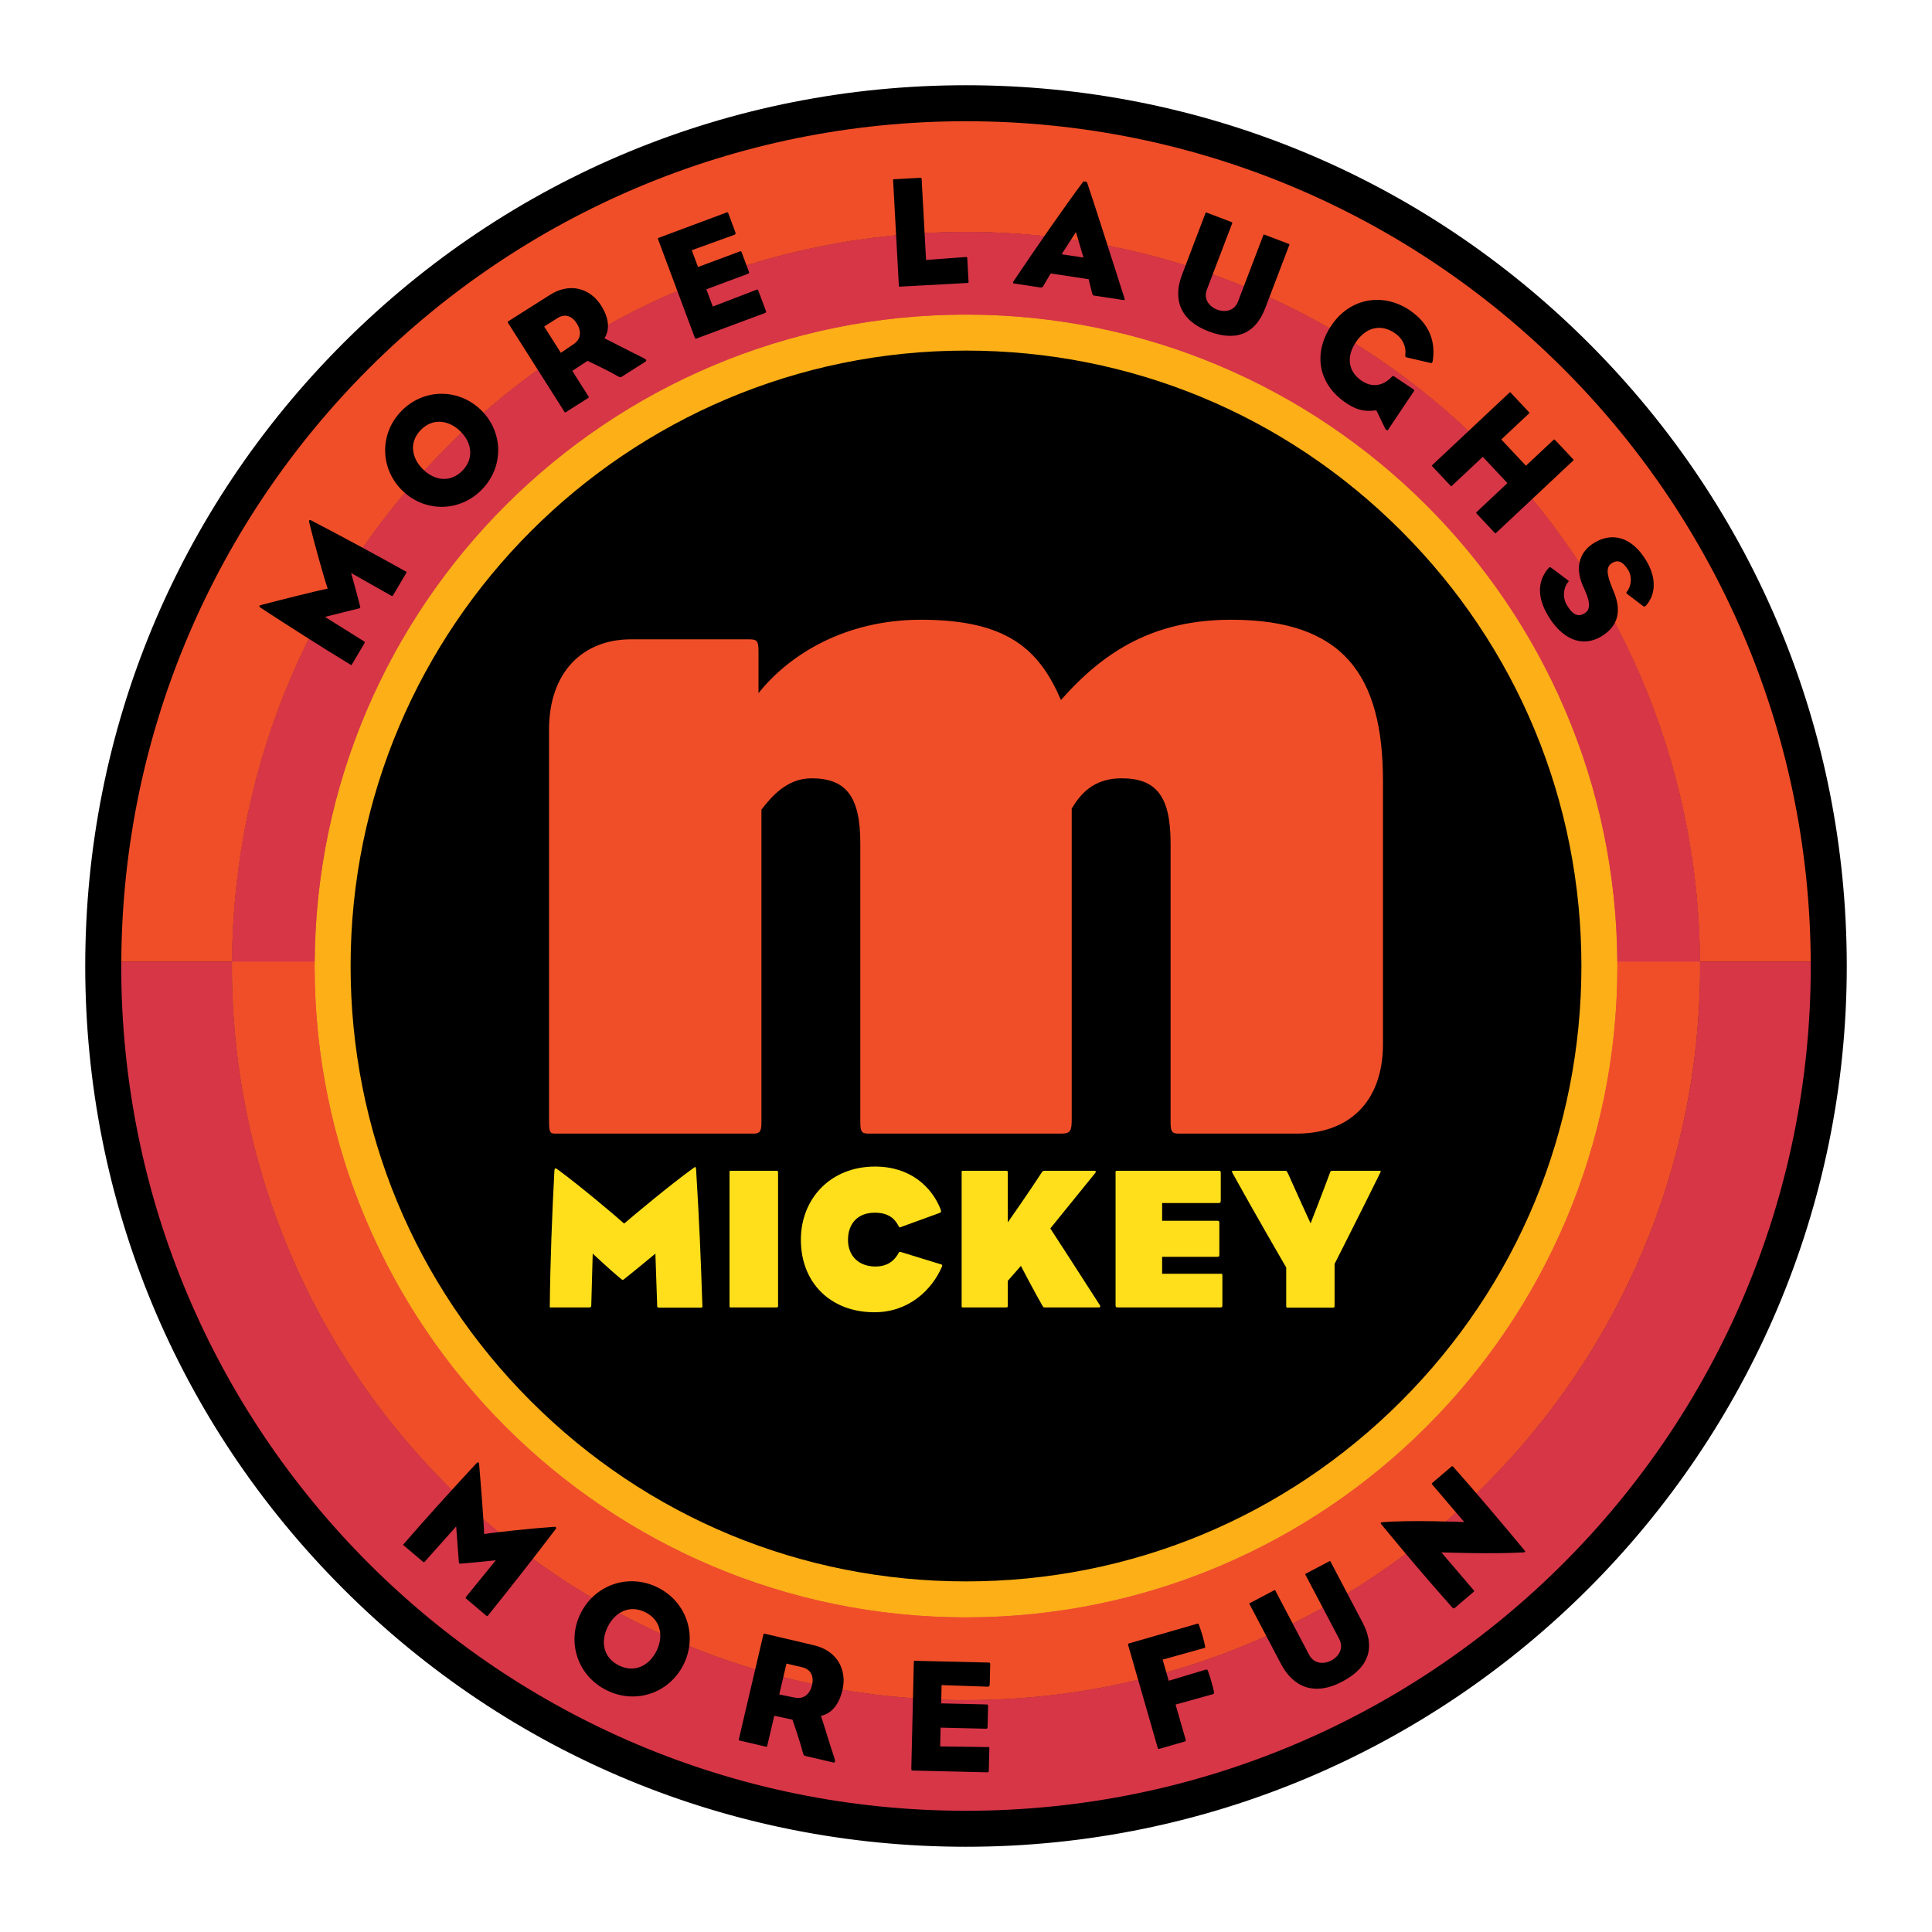 <?xml version="1.0" encoding="utf-8"?>
<!-- Generator: Adobe Illustrator 13.0.0, SVG Export Plug-In . SVG Version: 6.00 Build 14948)  -->
<!DOCTYPE svg PUBLIC "-//W3C//DTD SVG 1.0//EN" "http://www.w3.org/TR/2001/REC-SVG-20010904/DTD/svg10.dtd">
<svg version="1.0" id="Layer_1" xmlns="http://www.w3.org/2000/svg" xmlns:xlink="http://www.w3.org/1999/xlink" x="0px" y="0px"
	 width="192.756px" height="192.756px" viewBox="0 0 192.756 192.756" enable-background="new 0 0 192.756 192.756"
	 xml:space="preserve">
<g>
	<polygon fill-rule="evenodd" clip-rule="evenodd" fill="#FFFFFF" points="0,0 192.756,0 192.756,192.756 0,192.756 0,0 	"/>
	<path fill-rule="evenodd" clip-rule="evenodd" d="M158.514,34.242C141.916,17.644,119.85,8.504,96.378,8.504
		s-45.539,9.14-62.136,25.738C17.645,50.839,8.504,72.906,8.504,96.378s9.141,45.538,25.738,62.136
		c16.597,16.598,38.664,25.738,62.136,25.738c48.454,0,87.874-39.421,87.874-87.874C184.252,72.906,175.111,50.839,158.514,34.242
		L158.514,34.242z"/>
	<path fill-rule="evenodd" clip-rule="evenodd" fill="#FCAF17" d="M95.705,28.655c-37.154,0-67.274,30.12-67.274,67.274
		c0,37.154,30.121,67.274,67.274,67.274s67.275-30.12,67.275-67.274C162.979,58.775,132.858,28.655,95.705,28.655L95.705,28.655z"/>
	<path fill-rule="evenodd" clip-rule="evenodd" fill="#D73647" d="M169.599,95.929c0.001,0.15,0.012,0.298,0.012,0.449
		c0,40.444-32.788,73.231-73.232,73.231s-73.232-32.787-73.232-73.231c0-0.15,0.011-0.298,0.012-0.449H12.1
		c-0.001,0.15-0.006,0.298-0.006,0.449c0,46.548,37.736,84.283,84.284,84.283s84.283-37.735,84.283-84.283
		c0-0.15-0.004-0.299-0.005-0.449H169.599L169.599,95.929z"/>
	<path fill-rule="evenodd" clip-rule="evenodd" fill="#DA4E54" d="M96.378,23.146c-40.444,0-73.232,32.788-73.232,73.232
		s32.788,73.231,73.232,73.231s73.232-32.787,73.232-73.231S136.822,23.146,96.378,23.146L96.378,23.146z M96.378,161.367
		c-35.892,0-64.99-29.098-64.99-64.989c0-35.893,29.098-64.99,64.99-64.99c35.893,0,64.99,29.097,64.99,64.99
		C161.368,132.27,132.271,161.367,96.378,161.367L96.378,161.367z"/>
	<path fill-rule="evenodd" clip-rule="evenodd" fill="#F04E29" d="M161.368,96.378c0,35.893-29.098,64.99-64.99,64.99
		c-35.892,0-64.99-29.098-64.99-64.99c0-0.15,0.01-0.298,0.011-0.449h-8.242c-0.001,0.15-0.012,0.298-0.012,0.449
		c0,40.444,32.788,73.231,73.232,73.231s73.232-32.787,73.232-73.231c0-0.15-0.011-0.298-0.012-0.449h-8.242
		C161.357,96.08,161.368,96.228,161.368,96.378L161.368,96.378z"/>
	<path fill-rule="evenodd" clip-rule="evenodd" fill="#F04E29" d="M96.378,23.146c40.294,0,72.978,32.547,73.221,72.784h11.058
		c-0.242-46.341-37.881-83.835-84.278-83.835c-46.398,0-84.036,37.494-84.278,83.835h11.057
		C23.4,55.692,56.084,23.146,96.378,23.146L96.378,23.146z"/>
	<path fill-rule="evenodd" clip-rule="evenodd" d="M139.794,139.794c-11.597,11.597-27.016,17.983-43.416,17.983
		c-16.4,0-31.819-6.387-43.416-17.983c-11.597-11.598-17.983-27.017-17.983-43.416c0-33.856,27.543-61.399,61.399-61.399
		c16.4,0,31.819,6.387,43.416,17.983c11.597,11.597,17.983,27.016,17.983,43.416C157.777,112.777,151.391,128.196,139.794,139.794
		L139.794,139.794z"/>
	<path fill-rule="evenodd" clip-rule="evenodd" fill="#D73647" d="M96.378,23.146c-40.294,0-72.978,32.547-73.221,72.784h8.242
		c0.243-35.685,29.237-64.542,64.979-64.542c35.742,0,64.736,28.856,64.979,64.542h8.242
		C169.355,55.692,136.672,23.146,96.378,23.146L96.378,23.146z"/>
	<path fill-rule="evenodd" clip-rule="evenodd" fill="#F04E29" d="M106.925,80.68v30.956c0,1.172-0.098,1.465-1.074,1.465
		c-5.859,0-12.891,0-19.042,0c-0.684,0-0.977,0-0.977-1.074V84.097c0-4.687-1.465-6.445-4.883-6.445
		c-2.441,0-4.004,1.856-4.981,3.125v31.249c0,0.879-0.195,1.074-0.781,1.074c-5.664,0-13.574,0-19.629,0
		c-0.684,0-0.781,0-0.781-1.367c0-17.968,0-20.881,0-38.947c0-5.744,3.39-9.001,8.177-9.001c2.424,0,5.983,0,11.745,0
		c0.781,0,0.977,0.098,0.977,1.172v4.199c3.027-3.809,8.594-7.324,16.211-7.324c8.691,0,11.816,3.027,13.964,8.008
		c4.395-4.98,9.375-8.008,16.992-8.008c11.229,0,15.136,5.566,15.136,16.113v26.196c0,5.984-3.579,8.96-8.605,8.96
		c-3.111,0-5.456,0-11.608,0c-0.684,0-0.977,0-0.977-1.074V84.097c0-4.687-1.466-6.445-4.883-6.445
		C109.464,77.652,107.999,78.824,106.925,80.68L106.925,80.68z"/>
	<path fill-rule="evenodd" clip-rule="evenodd" fill="#FFDF1B" d="M70.073,130.18c0,0.16,0.06,0.281-0.141,0.281
		c-1.327,0-2.775,0-4.182,0c-0.161,0-0.181-0.061-0.181-0.161l-0.181-5.228c0,0-2.232,1.851-3.076,2.514
		c-0.181,0.141-0.181,0.141-0.362,0c-0.905-0.724-2.815-2.514-2.815-2.514l-0.141,5.087c0,0.262-0.04,0.282-0.262,0.282
		c-1.407,0-2.372,0-3.679,0c-0.201,0-0.201,0.06-0.201-0.121c0.04-4.303,0.241-9.51,0.462-13.53c0.02-0.241,0.081-0.282,0.281-0.142
		c2.251,1.648,5.73,4.584,6.675,5.429c0.985-0.845,4.584-3.86,6.896-5.528c0.202-0.161,0.262-0.161,0.282,0.1
		C69.771,121.916,69.912,125.334,70.073,130.18L70.073,130.18z"/>
	<path fill-rule="evenodd" clip-rule="evenodd" fill="#FFDF1B" d="M77.629,123.646c0,2.573,0,5.046,0,6.614
		c0,0.161-0.02,0.182-0.201,0.182c-1.408,0-3.117,0-4.443,0c-0.201,0-0.201,0.02-0.201-0.182c0-2.493,0-4.544,0-6.614
		c0-2.231,0-4.162,0-6.655c0-0.2,0-0.181,0.201-0.181c1.327,0,3.036,0,4.443,0c0.181,0,0.201,0.021,0.201,0.181
		C77.629,118.559,77.629,121.052,77.629,123.646L77.629,123.646z"/>
	<path fill-rule="evenodd" clip-rule="evenodd" fill="#FFDF1B" d="M89.873,124.912l3.921,1.206c0.221,0.021,0.241,0.141,0.181,0.262
		c-1.005,2.332-3.317,4.544-6.735,4.544c-4.343,0-7.338-2.916-7.338-7.238c0-4.062,2.935-7.298,7.398-7.298
		c3.499,0,5.649,1.99,6.554,4.282c0.081,0.241,0,0.302-0.101,0.342l-3.92,1.428c-0.121,0.04-0.141-0.041-0.182-0.121
		c-0.422-0.805-1.085-1.327-2.372-1.327c-1.729,0-2.674,1.106-2.674,2.714c0,1.609,1.086,2.654,2.734,2.654
		c1.207,0,1.89-0.583,2.292-1.307C89.692,124.912,89.712,124.872,89.873,124.912L89.873,124.912z"/>
	<path fill-rule="evenodd" clip-rule="evenodd" fill="#FFDF1B" d="M100.547,130.26c0,0.161-0.02,0.182-0.201,0.182
		c-1.406,0-2.895,0-4.201,0c-0.201,0-0.201,0.02-0.201-0.182c0-2.493,0-4.544,0-6.614c0-2.231,0-4.162,0-6.655
		c0-0.2,0-0.181,0.201-0.181c1.307,0,2.795,0,4.201,0c0.182,0,0.201,0.021,0.201,0.181c0,1.568,0,4.967,0,4.967
		s2.212-3.157,3.418-5.026c0.081-0.101,0.121-0.121,0.262-0.121h4.886c0.241,0,0.281,0.08,0.141,0.241
		c-1.488,1.83-4.464,5.509-4.464,5.509s3.499,5.389,4.906,7.6c0.161,0.241,0.06,0.282-0.141,0.282h-5.288
		c-0.201,0-0.181-0.041-0.302-0.241c-0.703-1.207-2.11-3.901-2.11-3.901l-1.308,1.488
		C100.547,127.787,100.547,128.691,100.547,130.26L100.547,130.26z"/>
	<path fill-rule="evenodd" clip-rule="evenodd" fill="#FFDF1B" d="M111.542,130.441c-0.221,0-0.241-0.041-0.241-0.282
		c0-3.518,0-9.288,0-13.148c0-0.181-0.02-0.201,0.222-0.201h10.032c0.221,0,0.241,0.021,0.241,0.281c0,0.985,0,1.79,0,2.654
		c0,0.221-0.04,0.281-0.241,0.281h-5.609v1.77h5.469c0.221,0,0.241,0.04,0.241,0.281c0,0.985,0,2.252,0,3.056
		c0,0.222-0.021,0.262-0.241,0.262h-5.469v1.688h5.79c0.222,0,0.222,0,0.222,0.262c0,1.006,0,1.99,0,2.814
		c0,0.241-0.021,0.282-0.222,0.282H111.542L111.542,130.441z"/>
	<path fill-rule="evenodd" clip-rule="evenodd" fill="#FFDF1B" d="M133.152,126.099v4.081c0,0.262,0,0.281-0.222,0.281
		c-1.326,0-3.156,0-4.463,0c-0.141,0-0.141-0.02-0.141-0.281v-3.72c0,0-3.177-5.469-5.328-9.369
		c-0.141-0.281-0.12-0.281,0.121-0.281h5.066c0.16,0,0.201,0,0.342,0.321c0.744,1.689,2.231,4.927,2.231,4.927
		s1.307-3.338,1.93-5.047c0.061-0.181,0.061-0.201,0.302-0.201h4.563c0.282,0,0.222,0.021,0.121,0.261
		C135.746,120.991,133.152,126.099,133.152,126.099L133.152,126.099z"/>
	<path fill-rule="evenodd" clip-rule="evenodd" d="M40.397,56.965c0.109,0.064,0.215,0.072,0.134,0.208
		c-0.468,0.79-0.807,1.361-1.315,2.219c-0.057,0.095-0.105,0.085-0.174,0.044l-4.009-2.266c0,0,0.706,2.534,0.897,3.328
		c0.025,0.144,0.031,0.166-0.121,0.205c-0.859,0.208-3.388,0.843-3.388,0.843l3.823,2.395c0.177,0.105,0.183,0.126,0.102,0.263
		c-0.508,0.857-0.734,1.239-1.21,2.042c-0.073,0.123-0.032,0.147-0.155,0.075c-2.897-1.754-6.35-3.966-9-5.701
		c-0.155-0.11-0.113-0.214,0.018-0.247c1.873-0.491,5.637-1.442,6.694-1.644c-0.342-0.975-1.377-4.66-1.858-6.674
		c-0.027-0.108,0.037-0.217,0.182-0.15C34.683,53.819,37.06,55.117,40.397,56.965L40.397,56.965z"/>
	<path fill-rule="evenodd" clip-rule="evenodd" d="M40.062,40.992c2.241-2.279,5.732-2.242,7.945-0.068
		c2.211,2.175,2.297,5.654,0.057,7.934s-5.721,2.253-7.934,0.079C37.918,46.762,37.821,43.272,40.062,40.992L40.062,40.992z
		 M42.204,46.826c1.163,1.143,2.73,1.353,3.929,0.134c1.176-1.196,0.961-2.783-0.201-3.926c-1.163-1.143-2.765-1.342-3.94-0.146
		C40.793,44.108,41.042,45.684,42.204,46.826L42.204,46.826z"/>
	<path fill-rule="evenodd" clip-rule="evenodd" d="M54.874,29.417c2.059-1.305,4.053-0.584,5.096,1.06
		c0.779,1.23,0.903,2.37,0.333,3.275c0.695,0.328,2.313,1.194,3.886,1.959c0.33,0.166,0.349,0.285,0.202,0.378l-2.366,1.5
		c-0.107,0.068-0.177,0.075-0.45-0.089c-1.006-0.581-2.956-1.499-2.956-1.499l-1.521,1.001c0,0,0.941,1.484,1.602,2.526
		c0.068,0.107,0.063,0.128-0.03,0.188c-0.855,0.543-1.39,0.882-2.192,1.391c-0.106,0.067-0.099,0.081-0.183-0.052
		c-1.051-1.658-1.916-3.021-2.79-4.398c-0.94-1.484-1.754-2.767-2.806-4.424c-0.085-0.134-0.01-0.163,0.031-0.188L54.874,29.417
		L54.874,29.417z M57.265,34.31c0.705-0.484,0.767-1.273,0.275-2.049c-0.449-0.708-1.149-1.014-1.925-0.522l-1.323,0.839l1.662,2.62
		L57.265,34.31L57.265,34.31z"/>
	<path fill-rule="evenodd" clip-rule="evenodd" d="M69.531,33.759c-0.148,0.055-0.174,0.031-0.241-0.146
		c-0.968-2.596-2.556-6.853-3.619-9.7c-0.05-0.134-0.07-0.143,0.078-0.198l6.704-2.501c0.149-0.056,0.169-0.046,0.235,0.132
		c0.276,0.742,0.437,1.172,0.675,1.81c0.049,0.133,0.033,0.224-0.086,0.269l-4.259,1.538l0.625,1.676l4.153-1.549
		c0.134-0.05,0.16-0.025,0.226,0.152c0.271,0.727,0.454,1.216,0.675,1.81c0.066,0.178,0.062,0.213-0.071,0.263l-4.153,1.549
		l0.642,1.721l4.33-1.666c0.163-0.061,0.163-0.061,0.235,0.132c0.276,0.742,0.487,1.305,0.714,1.914
		c0.066,0.178,0.062,0.213-0.086,0.269L69.531,33.759L69.531,33.759z"/>
	<path fill-rule="evenodd" clip-rule="evenodd" d="M96.632,28.082c0.007,0.126,0.007,0.142-0.119,0.149
		c-0.996,0.054-5.753,0.314-6.686,0.365c-0.142,0.008-0.142,0.024-0.15-0.134c-0.107-1.96-0.195-3.572-0.284-5.2
		c-0.095-1.754-0.178-3.271-0.285-5.231c-0.009-0.158-0.008-0.142,0.134-0.15c0.932-0.051,1.581-0.086,2.561-0.14
		c0.126-0.007,0.143,0.008,0.15,0.134c0.09,1.66,0.44,8.061,0.44,8.061l3.963-0.295c0.126-0.007,0.144,0.023,0.151,0.15
		C96.541,26.407,96.565,26.85,96.632,28.082L96.632,28.082z"/>
	<path fill-rule="evenodd" clip-rule="evenodd" d="M104.831,27.284c-0.254,0.41-0.538,0.912-0.751,1.264
		c-0.066,0.118-0.104,0.16-0.309,0.129c-1.033-0.156-1.565-0.237-2.599-0.394c-0.125-0.019-0.131-0.083-0.045-0.231
		c2.151-3.213,5.12-7.487,6.948-9.933c0.022-0.044,0.364,0.023,0.375,0.057c1.061,3.155,2.53,7.829,3.729,11.549
		c0.063,0.218,0.045,0.231-0.096,0.209c-0.752-0.114-1.722-0.26-2.928-0.443c-0.078-0.012-0.138-0.037-0.169-0.154
		c-0.123-0.451-0.271-1.065-0.368-1.48L104.831,27.284L104.831,27.284z M108.098,25.697l-0.751-2.548l-1.425,2.218L108.098,25.697
		L108.098,25.697z"/>
	<path fill-rule="evenodd" clip-rule="evenodd" d="M120.271,21.266c0.034-0.089,0.034-0.089,0.108-0.06
		c0.813,0.31,1.774,0.677,2.484,0.948c0.104,0.04,0.104,0.04,0.059,0.158l-2.511,6.582c-0.378,0.991,0.292,1.721,1.018,1.998
		c0.709,0.271,1.705,0.193,2.089-0.812l2.517-6.597c0.033-0.089,0.039-0.104,0.128-0.07c0.71,0.271,1.627,0.621,2.426,0.926
		c0.074,0.028,0.074,0.028,0.034,0.132l-2.397,6.286c-0.908,2.381-2.712,3.421-5.655,2.299c-2.825-1.078-3.577-3.194-2.646-5.635
		L120.271,21.266L120.271,21.266z"/>
	<path fill-rule="evenodd" clip-rule="evenodd" d="M139.06,37.531l1.973,1.321c0.079,0.053,0.087,0.097,0.043,0.162
		c-0.818,1.223-1.752,2.617-2.615,3.905c0,0-0.035,0.053-0.153-0.027c-0.053-0.035-0.074-0.088-0.105-0.127l-0.887-1.832
		c-0.856,0.112-1.703,0.154-3.005-0.717c-2.813-1.885-3.334-4.976-1.484-7.737c1.867-2.787,5.177-3.294,7.794-1.541
		c2.116,1.417,2.6,3.284,2.324,5.061c-0.027,0.153-0.075,0.254-0.186,0.219l-2.426-0.558c-0.118-0.022-0.14-0.132-0.127-0.237
		c0.107-0.785-0.207-1.625-1.074-2.206c-1.434-0.96-2.896-0.511-3.855,0.922c-1.004,1.499-0.748,2.965,0.593,3.863
		c1.131,0.757,2.216,0.417,2.998-0.411C138.933,37.522,139.008,37.496,139.06,37.531L139.06,37.531z"/>
	<path fill-rule="evenodd" clip-rule="evenodd" d="M149.299,53.137c-0.116,0.109-0.104,0.098-0.202-0.006
		c-0.639-0.682-1.062-1.131-1.744-1.859c-0.098-0.104-0.097-0.126-0.004-0.213c0.9-0.845,3.048-2.86,3.048-2.86l-2.459-2.621
		c0,0-2.147,2.015-3.048,2.86c-0.093,0.086-0.115,0.086-0.19,0.005c-0.683-0.728-1.127-1.201-1.767-1.882
		c-0.097-0.104-0.108-0.093,0.007-0.201c1.432-1.343,2.609-2.448,3.798-3.564c1.282-1.203,2.391-2.243,3.821-3.586
		c0.116-0.108,0.104-0.097,0.202,0.007c0.639,0.681,1.083,1.155,1.766,1.882c0.076,0.081,0.075,0.103-0.017,0.19
		c-0.901,0.845-2.725,2.556-2.725,2.556l2.459,2.621c0,0,1.823-1.711,2.725-2.557c0.092-0.086,0.114-0.085,0.212,0.018
		c0.683,0.728,1.104,1.178,1.744,1.859c0.098,0.104,0.108,0.093-0.007,0.201c-1.432,1.344-2.471,2.319-3.821,3.586
		C151.942,50.656,150.73,51.794,149.299,53.137L149.299,53.137z"/>
	<path fill-rule="evenodd" clip-rule="evenodd" d="M154.747,56.625l1.68,1.264c0.114,0.098,0.114,0.098,0.021,0.19
		c-0.404,0.464-0.628,1.447-0.116,2.303c0.562,0.938,1.107,1.201,1.732,0.827c0.557-0.334,0.674-0.939,0.075-2.278
		c-0.043-0.104-0.111-0.248-0.154-0.351c-0.821-1.741-0.581-3.436,1.104-4.445c1.767-1.058,3.727-0.588,5.167,1.816
		c1.082,1.807,0.893,3.434-0.037,4.47c-0.125,0.13-0.212,0.109-0.287,0.043l-1.591-1.208c-0.098-0.071-0.095-0.128-0.044-0.195
		c0.43-0.516,0.586-1.458,0.162-2.165c-0.569-0.951-1.101-1.039-1.604-0.737c-0.625,0.374-0.582,1.032-0.054,2.376
		c0.06,0.131,0.122,0.296,0.2,0.489c0.797,1.885,0.475,3.444-1.224,4.461c-2.092,1.253-4.049,0.081-5.326-2.052
		c-1.106-1.848-1.051-3.45,0.004-4.709C154.573,56.582,154.649,56.555,154.747,56.625L154.747,56.625z"/>
	<path fill-rule="evenodd" clip-rule="evenodd" d="M48.753,161.103c-0.083,0.099-0.109,0.204-0.232,0.1
		c-0.714-0.606-1.231-1.045-2.007-1.703c-0.086-0.073-0.067-0.121-0.015-0.183l2.967-3.646c0,0-2.669,0.275-3.501,0.333
		c-0.149,0-0.171,0.002-0.185-0.157c-0.062-0.9-0.268-3.553-0.268-3.553l-3.064,3.436c-0.136,0.16-0.159,0.162-0.282,0.058
		c-0.775-0.658-1.12-0.95-1.847-1.567c-0.11-0.094-0.142-0.057-0.048-0.168c2.261-2.614,5.078-5.709,7.279-8.077
		c0.138-0.138,0.234-0.076,0.246,0.061c0.172,1.968,0.484,5.918,0.505,7.016c1.04-0.177,4.924-0.586,7.033-0.724
		c0.114-0.01,0.212,0.074,0.12,0.207C52.899,155.895,51.186,158.062,48.753,161.103L48.753,161.103z"/>
	<path fill-rule="evenodd" clip-rule="evenodd" d="M65.618,158.381c2.921,1.452,3.991,4.853,2.582,7.687
		c-1.41,2.835-4.758,4.02-7.68,2.567s-3.998-4.838-2.589-7.672C59.34,158.128,62.696,156.929,65.618,158.381L65.618,158.381z
		 M60.635,162.308c-0.74,1.489-0.448,3.078,1.114,3.854c1.533,0.762,3.005,0.051,3.746-1.438c0.74-1.49,0.426-3.107-1.107-3.869
		C62.826,160.077,61.376,160.817,60.635,162.308L60.635,162.308z"/>
	<path fill-rule="evenodd" clip-rule="evenodd" d="M81.187,164.142c2.422,0.566,3.32,2.536,2.867,4.47
		c-0.339,1.446-1.082,2.351-2.147,2.581c0.258,0.741,0.782,2.539,1.348,4.23c0.115,0.358,0.042,0.458-0.131,0.417l-2.783-0.651
		c-0.125-0.03-0.181-0.076-0.257-0.393c-0.295-1.147-1.019-3.224-1.019-3.224l-1.815-0.393c0,0-0.41,1.745-0.697,2.972
		c-0.029,0.125-0.048,0.138-0.159,0.112c-1.006-0.236-1.635-0.384-2.579-0.604c-0.126-0.029-0.129-0.014-0.092-0.171
		c0.457-1.95,0.832-3.554,1.212-5.173c0.409-1.745,0.763-3.255,1.219-5.204c0.037-0.157,0.112-0.123,0.159-0.112L81.187,164.142
		L81.187,164.142z M79.33,169.378c0.856,0.168,1.476-0.351,1.689-1.263c0.195-0.833-0.082-1.562-0.994-1.775l-1.557-0.364
		l-0.722,3.081L79.33,169.378L79.33,169.378z"/>
	<path fill-rule="evenodd" clip-rule="evenodd" d="M91.094,176.648c-0.162-0.003-0.177-0.036-0.172-0.23
		c0.067-2.825,0.177-7.46,0.25-10.56c0.003-0.146-0.012-0.162,0.149-0.158l7.298,0.173c0.162,0.005,0.178,0.021,0.174,0.215
		c-0.02,0.808-0.031,1.275-0.047,1.97c-0.004,0.146-0.055,0.225-0.184,0.222l-4.617-0.158l-0.043,1.825l4.521,0.107
		c0.145,0.003,0.16,0.036,0.156,0.229c-0.02,0.791-0.032,1.324-0.048,1.97c-0.004,0.194-0.021,0.226-0.166,0.223l-4.521-0.107
		l-0.044,1.873l4.732,0.063c0.178,0.004,0.178,0.004,0.173,0.215c-0.019,0.808-0.033,1.421-0.049,2.082
		c-0.005,0.194-0.022,0.227-0.184,0.223L91.094,176.648L91.094,176.648z"/>
	<path fill-rule="evenodd" clip-rule="evenodd" d="M115.669,174.482c-0.093,0.026-0.12,0.051-0.187-0.182
		c-0.849-2.948-1.92-6.672-2.906-10.102c-0.055-0.187-0.043-0.206,0.065-0.237l6.812-1.961c0.124-0.035,0.117,0,0.168,0.12
		c0.239,0.653,0.495,1.487,0.607,2.11c0.025,0.144,0.045,0.155-0.079,0.19l-4.152,1.161l0.607,2.11l3.664-1.104
		c0.14-0.04,0.22,0.004,0.255,0.128c0.219,0.644,0.436,1.337,0.604,2.095c0.024,0.145-0.028,0.193-0.169,0.233l-3.67,1.022
		c0,0,0.66,2.297,0.986,3.43c0.049,0.171,0.047,0.222-0.077,0.257L115.669,174.482L115.669,174.482z"/>
	<path fill-rule="evenodd" clip-rule="evenodd" d="M124.676,160.062c-0.045-0.086-0.045-0.086,0.026-0.123
		c0.786-0.414,1.716-0.902,2.402-1.264c0.1-0.053,0.1-0.053,0.16,0.062l3.346,6.362c0.504,0.958,1.515,0.938,2.216,0.569
		c0.686-0.361,1.298-1.176,0.787-2.148l-3.354-6.377c-0.046-0.086-0.053-0.1,0.033-0.146c0.687-0.36,1.572-0.827,2.345-1.232
		c0.071-0.038,0.071-0.038,0.124,0.062l3.195,6.076c1.211,2.302,0.791,4.385-2.055,5.881c-2.73,1.436-4.858,0.584-6.099-1.775
		L124.676,160.062L124.676,160.062z"/>
	<path fill-rule="evenodd" clip-rule="evenodd" d="M137.811,152.078c-0.115-0.135-0.03-0.186,0.062-0.201
		c2.825-0.245,8.213-0.023,8.213-0.023l-3.143-3.685c-0.115-0.136-0.126-0.148-0.027-0.231c0.736-0.629,1.093-0.933,1.867-1.593
		c0.122-0.104,0.144-0.08,0.249,0.043c2.092,2.354,4.888,5.656,7.029,8.243c0.126,0.146,0.177,0.231-0.042,0.248
		c-3.039,0.193-8.212,0.001-8.212,0.001l3.206,3.759c0.094,0.11,0.094,0.11-0.017,0.205c-0.773,0.66-1.118,0.953-1.855,1.582
		c-0.085,0.073-0.186,0.031-0.228-0.019C142.182,157.327,140.527,155.363,137.811,152.078L137.811,152.078z"/>
</g>
</svg>
